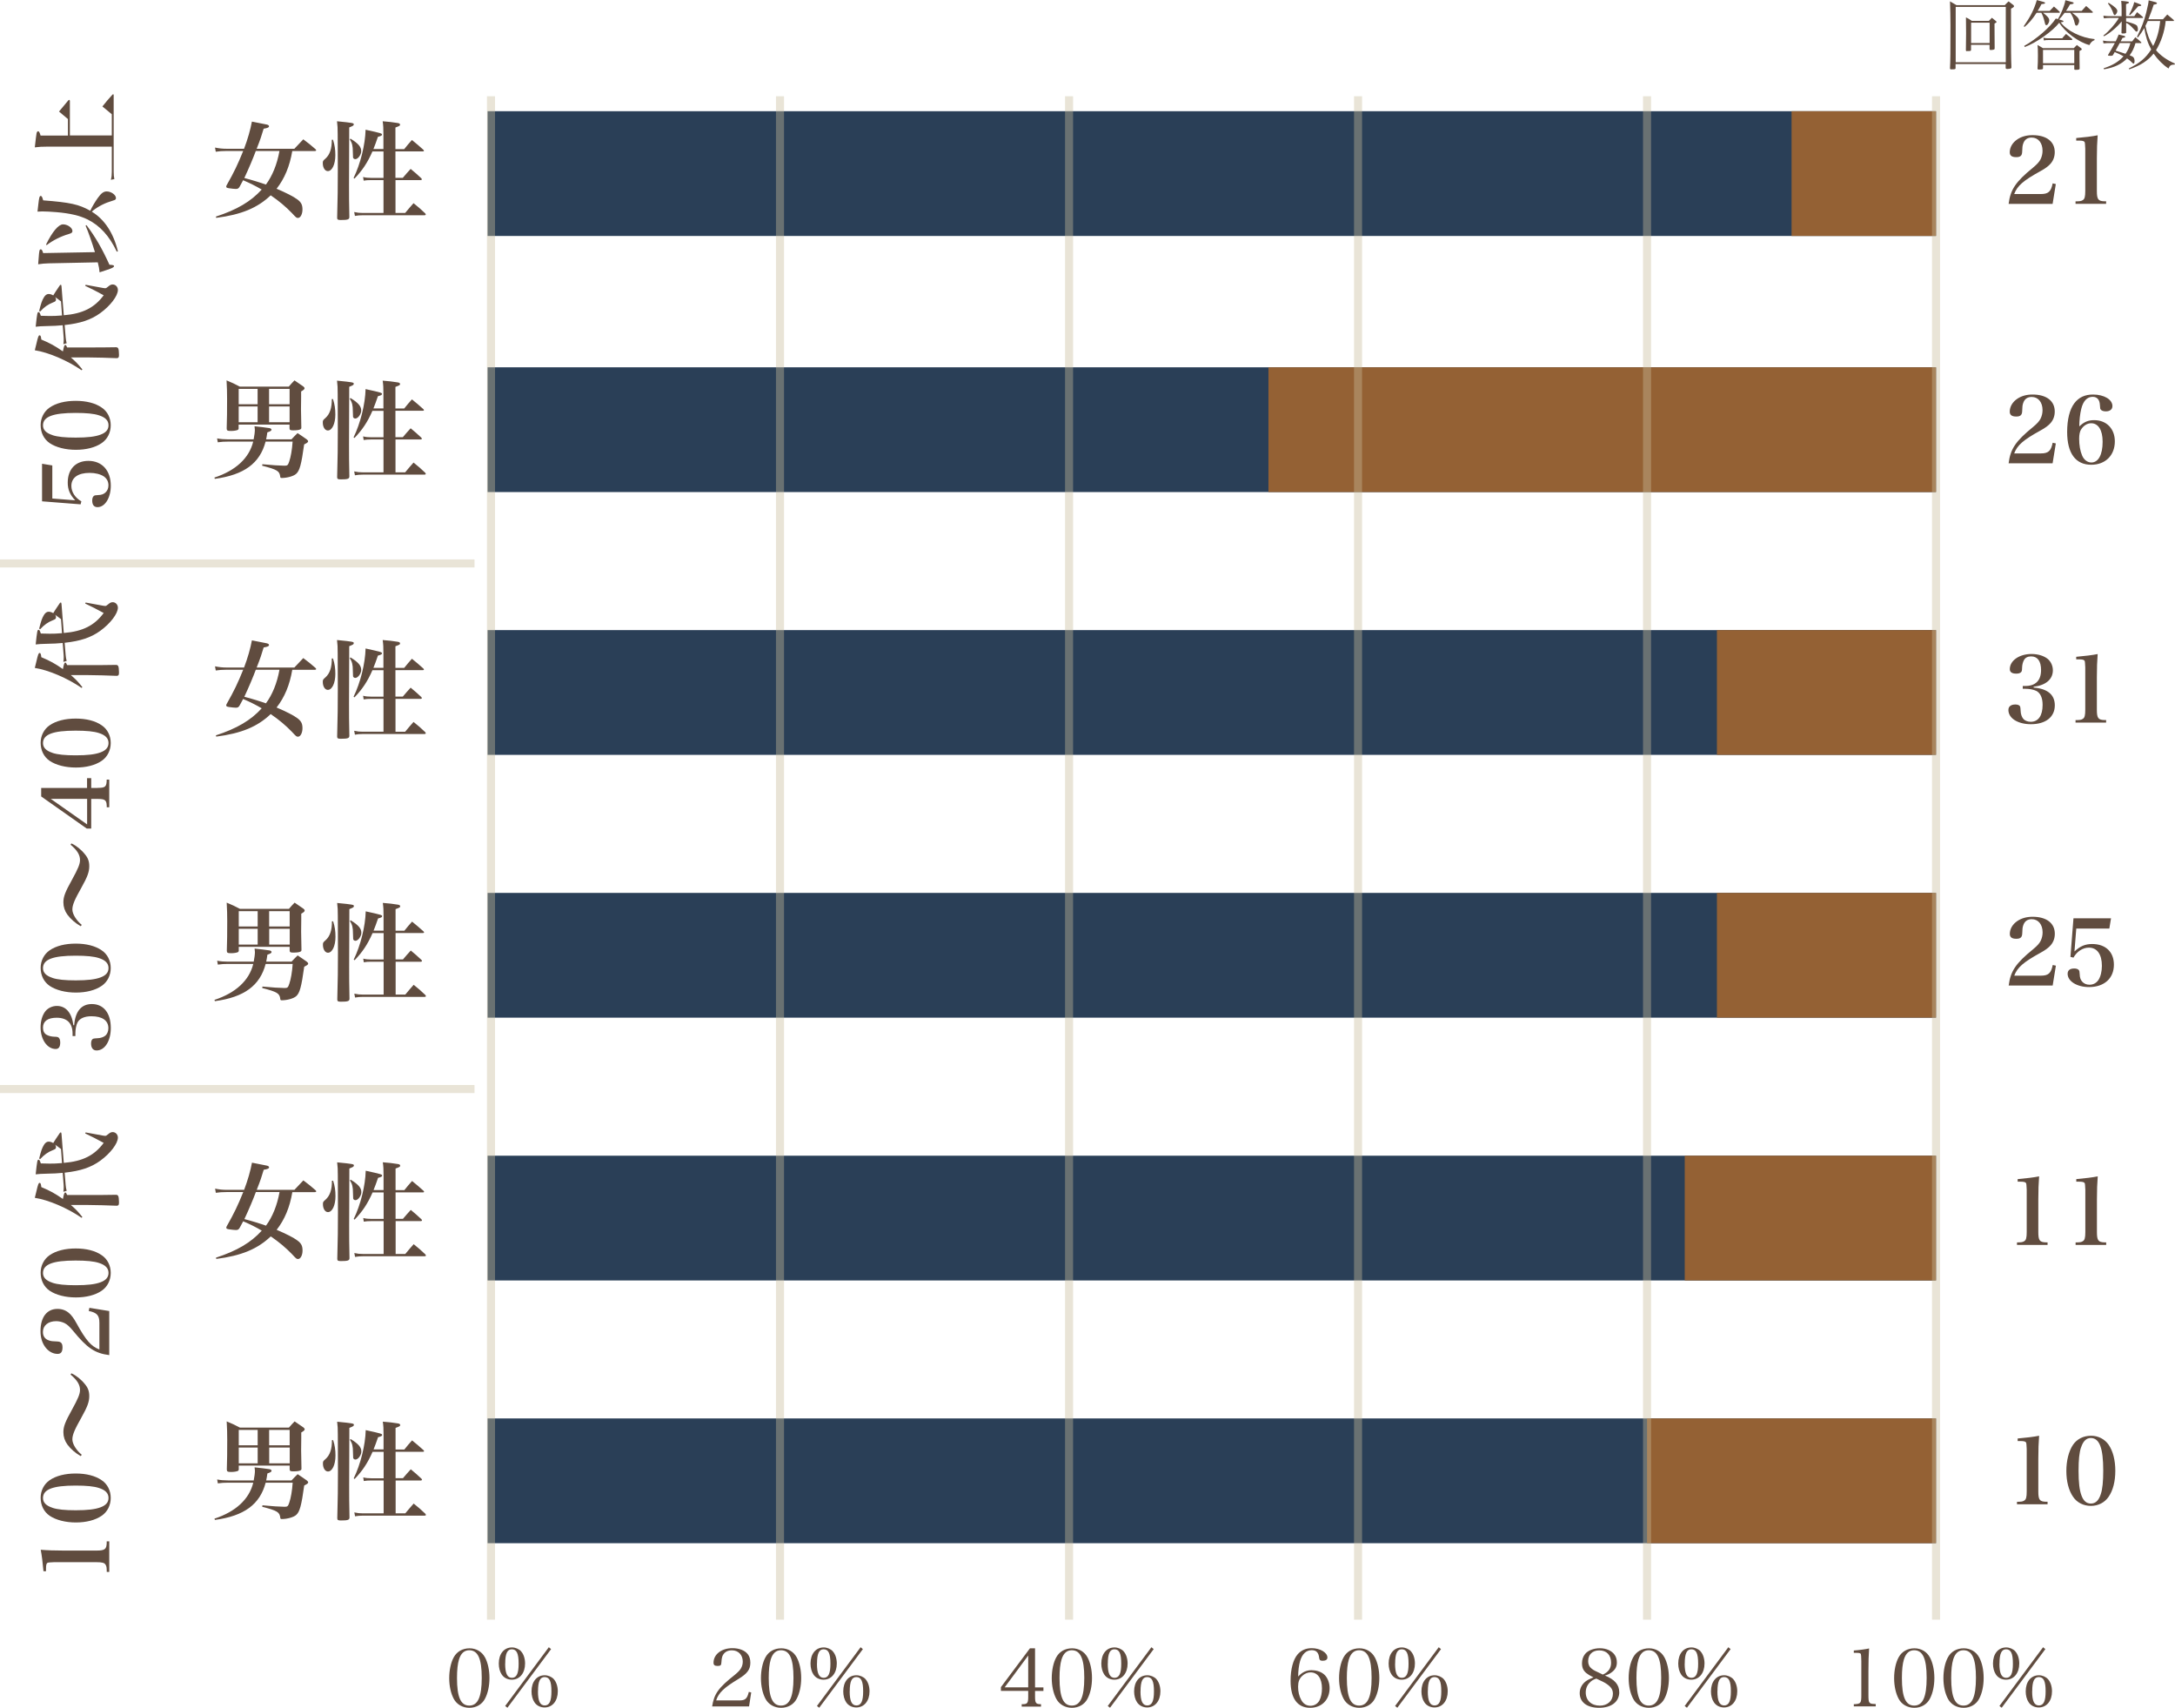 <svg id="_レイヤー_2" data-name="レイヤー 2" xmlns="http://www.w3.org/2000/svg" viewBox="0 0 324.3 254.61"><defs><style>.cls-1{fill:#946134}.cls-2{fill:none;opacity:.4;stroke:#c8bb9b;stroke-miterlimit:10;stroke-width:1.2px}.cls-3{fill:#604c3f}.cls-4{fill:#2a3f57}</style></defs><g id="_レイヤー_1-2" data-name="レイヤー 1"><path class="cls-3" d="M43.58 22.51c-.38 2.27-1.15 4.11-2.34 5.63 1.38.58 2.56 1.18 3.11 1.6.56.42.75.8.75 1.49s-.3 1.26-.66 1.26c-.24 0-.26-.02-.94-.75-.88-.91-1.9-1.78-3.14-2.62-1.98 1.89-4.39 2.88-8.12 3.36l-.05-.19c3.14-1.02 5.23-2.26 6.83-4.03-.85-.51-1.76-.96-2.77-1.39-.16.3-.22.43-.5.93-.16.29-.29.37-.59.37-.16 0-.67-.05-.98-.1-.35-.05-.45-.1-.45-.26 0-.06.03-.16.1-.26 1.06-1.87 1.62-3.03 2.43-5.04h-2.51c-.61 0-1.04.03-1.58.11l-.11-.62c.66.13 1.09.18 1.75.18h2.58c.54-1.41.96-2.9 1.17-4.05q.9.16 2.18.43c.24.05.37.14.37.26 0 .18-.18.26-.8.37-.34 1.12-.46 1.52-1.04 2.99h5.62c.62-.67.72-.78 1.33-1.41.88.66 1.01.77 1.81 1.46.08.06.11.13.11.18 0 .06-.08.11-.21.11h-3.35zm-5.44 0c-.37 1.01-1.07 2.67-1.71 4.03.9.22 2.61.75 3.22.98.96-1.3 1.66-3.01 2.02-5.01h-3.52zM49.65 20.83c.26.8.35 1.46.35 2.3 0 1.38-.48 2.38-1.12 2.38-.43 0-.75-.51-.75-1.18 0-.32.03-.37.38-.67.67-.59.98-1.52.96-2.83h.18zm3.09-2.26c0 .14-.08.19-.67.43-.03 5.06-.03 7.54-.03 8.58 0 1.78 0 2.48.05 4.77 0 .37-.24.45-1.28.45-.43 0-.54-.06-.54-.34.08-3.09.1-4.42.1-6.93 0-.24 0-2.08-.02-5.51 0-.94-.02-1.23-.1-1.94 2.43.24 2.5.26 2.5.48zm-.48 2.1c1.17.72 1.6 1.23 1.6 1.86 0 .53-.48 1.2-.88 1.2-.16 0-.3-.1-.34-.24q-.02-.1-.03-.85c0-.9-.11-1.31-.45-1.86l.1-.11zm3.28 1.89c-.75 1.71-1.52 2.86-2.69 4.07l-.13-.1c1.02-2.08 1.74-4.98 1.79-7.19 2.34.51 2.45.56 2.45.72 0 .14-.14.22-.61.34-.27.78-.43 1.23-.67 1.82h1.49v-2.11c0-.98-.02-1.39-.11-2.03.99.08 1.44.13 2.24.26.22.03.35.11.35.24 0 .16-.05.19-.69.43v3.22h1.31c.53-.66.61-.75 1.15-1.36.82.67.94.77 1.71 1.46.05.05.08.11.08.14 0 .06-.06.1-.14.1h-4.11v3.94h1.1c.53-.62.61-.72 1.17-1.33.77.64.88.74 1.57 1.38.06.06.1.13.1.18s-.08.11-.14.11h-3.79v4.9h1.44c.56-.69.66-.78 1.25-1.46.85.69.98.8 1.74 1.52.05.06.08.13.08.18s-.06.1-.16.1h-9.2c-.45 0-.8.03-1.2.1l-.11-.58c.53.11.78.14 1.28.14h3.09v-4.9h-1.84c-.48 0-.74.02-1.12.08l-.08-.54c.38.1.75.13 1.2.13h1.84v-3.94h-1.63zM37.82 65.5c.11-.56.18-1.09.18-1.44 0-.13-.02-.27-.05-.51.99.11 1.46.16 2.19.27.21.03.34.13.34.24 0 .14-.13.24-.62.4-.08.56-.1.67-.18 1.04h3.78c.42-.45.48-.51.91-.93.67.45.77.51 1.36.93.14.11.21.21.21.29 0 .11-.11.22-.35.34-.03.03-.13.08-.24.13-.42 3.03-.67 3.92-1.2 4.39-.38.34-1.34.61-2.15.61-.16 0-.21-.05-.22-.21-.1-.83-.45-1.04-2.69-1.62l.03-.22c1.26.13 2.72.22 3.31.22.43 0 .51-.08.69-.61.24-.69.43-1.78.51-2.98H39.6c-.85 3.23-3.2 4.96-7.57 5.55l-.06-.19c3.17-1.04 5.19-2.91 5.78-5.36h-3.78c-.58 0-.9.02-1.5.1l-.1-.58c.51.1 1.01.14 1.6.14h3.86zm-2.23-1.71c0 .16-.05.24-.13.3-.16.08-.58.16-.99.16-.56 0-.67-.06-.67-.38.05-1.26.06-2.74.06-4.42 0-1.04-.02-1.6-.08-2.74.94.4 1.09.46 1.98.93h7.3c.38-.45.45-.51.85-.93.62.42.72.48 1.31.9.13.11.19.19.19.27 0 .14-.13.27-.51.48v.86l-.02 1.81.05 2.71c0 .14-.03.21-.13.26-.14.1-.54.16-1.07.16-.45 0-.54-.05-.56-.3v-.56h-7.59v.5zm2.82-3.52v-2.29h-2.82v2.29h2.82zm0 .33h-2.82v2.35h2.82V60.6zm4.77-2.62h-3.06v2.29h3.06v-2.29zm-3.06 2.62v2.35h3.06V60.6h-3.06zM49.65 59.5c.26.8.35 1.46.35 2.3 0 1.38-.48 2.38-1.12 2.38-.43 0-.75-.51-.75-1.18 0-.32.03-.37.38-.67.67-.59.98-1.52.96-2.83h.18zm3.09-2.26c0 .14-.08.19-.67.43-.03 5.06-.03 7.54-.03 8.58 0 1.78 0 2.48.05 4.77 0 .37-.24.45-1.28.45-.43 0-.54-.06-.54-.34.08-3.09.1-4.42.1-6.93 0-.24 0-2.08-.02-5.51 0-.94-.02-1.23-.1-1.94 2.43.24 2.5.26 2.5.48zm-.48 2.1c1.17.72 1.6 1.23 1.6 1.86 0 .53-.48 1.2-.88 1.2-.16 0-.3-.1-.34-.24q-.02-.1-.03-.85c0-.9-.11-1.31-.45-1.86l.1-.11zm3.28 1.89c-.75 1.71-1.52 2.86-2.69 4.07l-.13-.1c1.02-2.08 1.74-4.98 1.79-7.19 2.34.51 2.45.56 2.45.72 0 .14-.14.22-.61.34-.27.78-.43 1.23-.67 1.82h1.49v-2.11c0-.98-.02-1.39-.11-2.03.99.08 1.44.13 2.24.26.22.03.35.11.35.24 0 .16-.05.19-.69.43v3.22h1.31c.53-.66.61-.75 1.15-1.36.82.67.94.77 1.71 1.46.05.05.08.11.08.14 0 .06-.06.1-.14.1h-4.11v3.94h1.1c.53-.62.61-.72 1.17-1.33.77.64.88.74 1.57 1.38.06.06.1.13.1.18s-.08.11-.14.11h-3.79v4.9h1.44c.56-.69.66-.78 1.25-1.46.85.69.98.8 1.74 1.52.05.06.08.13.08.18s-.06.1-.16.1h-9.2c-.45 0-.8.03-1.2.1l-.11-.58c.53.11.78.14 1.28.14h3.09v-4.9h-1.84c-.48 0-.74.02-1.12.08l-.08-.54c.38.1.75.13 1.2.13h1.84v-3.94h-1.63z"/><path class="cls-4" d="M72.7 133.12h215.97v18.6H72.7z"/><path class="cls-1" d="M256 133.12h32.67v18.6H256z"/><path class="cls-4" d="M72.7 172.3h215.97v18.6H72.7z"/><path class="cls-1" d="M251.2 172.3h37.47v18.6H251.2z"/><path class="cls-4" d="M72.7 211.47h215.97v18.6H72.7z"/><path class="cls-1" d="M245.58 211.47h43.09v18.6h-43.09z"/><path class="cls-3" d="M43.58 99.85c-.38 2.27-1.15 4.11-2.34 5.63 1.38.58 2.56 1.18 3.11 1.6.56.42.75.8.75 1.49s-.3 1.26-.66 1.26c-.24 0-.26-.02-.94-.75-.88-.91-1.9-1.78-3.14-2.62-1.98 1.89-4.39 2.88-8.12 3.36l-.05-.19c3.14-1.02 5.23-2.26 6.83-4.03-.85-.51-1.76-.96-2.77-1.39-.16.3-.22.43-.5.93-.16.29-.29.37-.59.37-.16 0-.67-.05-.98-.1-.35-.05-.45-.1-.45-.26 0-.06.03-.16.1-.26 1.06-1.87 1.62-3.03 2.43-5.04h-2.51c-.61 0-1.04.03-1.58.11l-.11-.62c.66.13 1.09.18 1.75.18h2.58c.54-1.41.96-2.9 1.17-4.05q.9.16 2.18.43c.24.05.37.14.37.26 0 .18-.18.26-.8.37-.34 1.12-.46 1.52-1.04 2.99h5.62c.62-.67.72-.78 1.33-1.41.88.66 1.01.77 1.81 1.46.08.06.11.13.11.18 0 .06-.08.11-.21.11h-3.35zm-5.44 0c-.37 1.01-1.07 2.67-1.71 4.03.9.22 2.61.75 3.22.98.96-1.3 1.66-3.01 2.02-5.01h-3.52zM49.65 98.17c.26.8.35 1.46.35 2.3 0 1.38-.48 2.38-1.12 2.38-.43 0-.75-.51-.75-1.18 0-.32.03-.37.38-.67.67-.59.98-1.52.96-2.83h.18zm3.09-2.26c0 .14-.08.19-.67.43-.03 5.06-.03 7.54-.03 8.58 0 1.78 0 2.48.05 4.77 0 .37-.24.45-1.28.45-.43 0-.54-.06-.54-.34.08-3.09.1-4.42.1-6.93 0-.24 0-2.08-.02-5.51 0-.94-.02-1.23-.1-1.94 2.43.24 2.5.26 2.5.48zm-.48 2.1c1.17.72 1.6 1.23 1.6 1.86 0 .53-.48 1.2-.88 1.2-.16 0-.3-.1-.34-.24q-.02-.1-.03-.85c0-.9-.11-1.31-.45-1.86l.1-.11zm3.28 1.89c-.75 1.71-1.52 2.86-2.69 4.07l-.13-.1c1.02-2.08 1.74-4.98 1.79-7.19 2.34.51 2.45.56 2.45.72 0 .14-.14.22-.61.34-.27.78-.43 1.23-.67 1.82h1.49v-2.11c0-.98-.02-1.39-.11-2.03.99.08 1.44.13 2.24.26.22.03.35.11.35.24 0 .16-.05.19-.69.43v3.22h1.31c.53-.66.61-.75 1.15-1.36.82.67.94.77 1.71 1.46.05.05.08.11.08.14 0 .06-.06.1-.14.1h-4.11v3.94h1.1c.53-.62.61-.72 1.17-1.33.77.64.88.74 1.57 1.38.06.06.1.13.1.18s-.08.11-.14.11h-3.79v4.9h1.44c.56-.69.66-.78 1.25-1.46.85.69.98.8 1.74 1.52.05.06.08.13.08.18s-.06.1-.16.1h-9.2c-.45 0-.8.03-1.2.1l-.11-.58c.53.11.78.14 1.28.14h3.09v-4.9h-1.84c-.48 0-.74.02-1.12.08l-.08-.54c.38.1.75.13 1.2.13h1.84v-3.94h-1.63z"/><path class="cls-4" d="M72.7 93.94h215.97v18.6H72.7z"/><path class="cls-1" d="M256 93.94h32.67v18.6H256z"/><path class="cls-4" d="M72.7 54.76h215.97v18.6H72.7z"/><path class="cls-1" d="M189.13 54.76h99.54v18.6h-99.54z"/><path class="cls-4" d="M72.7 16.58h215.97v18.6H72.7z"/><path class="cls-1" d="M267.13 16.58h21.54v18.6h-21.54z"/><path class="cls-2" d="M73.21 14.35v227.12M116.3 14.35v227.12M159.4 14.35v227.12M202.49 14.35v227.12M245.58 14.35v227.12M288.67 14.35v227.12"/><path class="cls-3" d="M72.3 247.06c.44.82.68 1.92.68 3.11s-.24 2.29-.68 3.11c-.44.84-1.31 1.33-2.31 1.33s-1.88-.49-2.33-1.33c-.44-.82-.68-1.92-.68-3.09s.24-2.33.68-3.12c.47-.85 1.31-1.33 2.36-1.33.97 0 1.83.5 2.28 1.33zm-3.86.34c-.2.65-.3 1.56-.3 2.77 0 2.85.56 4.11 1.83 4.11s1.86-1.26 1.86-4.14-.58-4.11-1.87-4.11c-.73 0-1.24.46-1.52 1.37zM77.69 246.19c.38.41.6 1.08.6 1.82 0 1.43-.8 2.41-1.98 2.41-.62 0-1.19-.29-1.5-.77-.29-.42-.44-1.02-.44-1.64 0-1.44.78-2.4 1.97-2.4.5 0 1.02.22 1.36.58zm4.48-.33l-6.51 8.74-.34-.26 6.51-8.76.34.28zm-6.85 2.17c0 1.44.31 2.11 1.01 2.11s1-.65 1-2.1c0-1.54-.29-2.15-1.02-2.15-.68 0-.98.65-.98 2.13zm7.25 2.31c.37.4.6 1.07.6 1.81 0 1.44-.8 2.41-1.98 2.41-.62 0-1.19-.29-1.5-.77-.29-.42-.44-1.02-.44-1.63 0-1.44.78-2.4 1.97-2.4.5 0 1.02.22 1.36.58zm-2.36 1.81c0 1.45.31 2.11 1.01 2.11s1-.65 1-2.09c0-1.52-.29-2.14-1.02-2.14-.68 0-.98.65-.98 2.11zM106.18 254.42c.29-1.88.92-2.78 3.39-4.73.49-.41.74-.67.9-.95.19-.31.28-.65.28-1.01 0-1.01-.66-1.69-1.63-1.69-.71 0-1.22.34-1.43.94-.07.24-.1.41-.13.89-.01.4-.14.5-.56.5-.44 0-.61-.13-.61-.48 0-1.25 1.2-2.17 2.81-2.17 1.01 0 1.85.32 2.3.9.26.34.38.74.38 1.27 0 1-.44 1.61-1.77 2.42-2.16 1.3-2.96 2.06-3.33 3.2h3.47c.88 0 1.16-.26 1.4-1.27l.36.08-.32 2.09h-5.49zM118.78 247.06c.44.82.68 1.92.68 3.11s-.24 2.29-.68 3.11c-.44.84-1.31 1.33-2.31 1.33s-1.88-.49-2.33-1.33c-.44-.82-.68-1.92-.68-3.09s.24-2.33.68-3.12c.47-.85 1.31-1.33 2.36-1.33.97 0 1.83.5 2.28 1.33zm-3.86.34c-.2.65-.3 1.56-.3 2.77 0 2.85.56 4.11 1.83 4.11s1.86-1.26 1.86-4.14-.58-4.11-1.87-4.11c-.73 0-1.24.46-1.52 1.37zM124.17 246.19c.38.41.6 1.08.6 1.82 0 1.43-.8 2.41-1.98 2.41-.62 0-1.19-.29-1.5-.77-.29-.42-.44-1.02-.44-1.64 0-1.44.78-2.4 1.97-2.4.5 0 1.02.22 1.36.58zm4.49-.33l-6.51 8.74-.34-.26 6.51-8.76.34.28zm-6.85 2.17c0 1.44.31 2.11 1.01 2.11s1-.65 1-2.1c0-1.54-.29-2.15-1.02-2.15-.68 0-.98.65-.98 2.13zm7.24 2.31c.37.4.6 1.07.6 1.81 0 1.44-.8 2.41-1.98 2.41-.62 0-1.19-.29-1.5-.77-.29-.42-.44-1.02-.44-1.63 0-1.44.78-2.4 1.97-2.4.5 0 1.02.22 1.36.58zm-2.36 1.81c0 1.45.31 2.11 1.01 2.11s1-.65 1-2.09c0-1.52-.29-2.14-1.02-2.14-.68 0-.98.65-.98 2.11zM154.33 252.95c0 .91.12 1.09.72 1.12h.17v.36h-2.88v-.36h.23c.62-.02.74-.2.74-1.12v-.86h-4.07v-.56l4.33-5.79h.76v5.83h1.25v.53h-1.25v.86zm-1.02-6.13l-3.51 4.74h3.51v-4.74zM162.14 247.06c.44.82.68 1.92.68 3.11s-.24 2.29-.68 3.11c-.44.84-1.31 1.33-2.31 1.33s-1.88-.49-2.33-1.33c-.44-.82-.68-1.92-.68-3.09s.24-2.33.68-3.12c.47-.85 1.31-1.33 2.36-1.33.97 0 1.83.5 2.28 1.33zm-3.86.34c-.2.65-.3 1.56-.3 2.77 0 2.85.56 4.11 1.83 4.11s1.86-1.26 1.86-4.14-.58-4.11-1.87-4.11c-.73 0-1.24.46-1.52 1.37zM167.53 246.19c.38.41.6 1.08.6 1.82 0 1.43-.8 2.41-1.98 2.41-.62 0-1.19-.29-1.5-.77-.29-.42-.44-1.02-.44-1.64 0-1.44.78-2.4 1.97-2.4.5 0 1.02.22 1.36.58zm4.49-.33l-6.51 8.74-.34-.26 6.51-8.76.34.28zm-6.85 2.17c0 1.44.31 2.11 1.01 2.11s1-.65 1-2.1c0-1.54-.29-2.15-1.02-2.15-.68 0-.98.65-.98 2.13zm7.25 2.31c.37.4.6 1.07.6 1.81 0 1.44-.8 2.41-1.98 2.41-.62 0-1.19-.29-1.5-.77-.29-.42-.44-1.02-.44-1.63 0-1.44.78-2.4 1.97-2.4.5 0 1.02.22 1.36.58zm-2.37 1.81c0 1.45.31 2.11 1.01 2.11s1-.65 1-2.09c0-1.52-.29-2.14-1.02-2.14-.68 0-.98.65-.98 2.11zM195.61 249.01c.77 0 1.5.28 1.94.74.43.46.7 1.18.7 1.93 0 1.73-1.18 2.93-2.89 2.93-1.91 0-2.93-1.39-2.93-4.02 0-1.74.38-3.18 1.06-3.96.53-.6 1.22-.91 2.09-.91 1.24 0 2.34.65 2.34 1.39 0 .31-.25.49-.7.49-.37 0-.49-.11-.53-.44-.08-.78-.43-1.14-1.1-1.14-.84 0-1.43.56-1.75 1.64-.17.61-.28 1.46-.28 2.29.62-.67 1.24-.95 2.05-.95zm-1.45.85c-.43.41-.61.88-.61 1.61s.16 1.42.46 1.95c.3.58.79.89 1.38.89s1.08-.31 1.34-.79c.25-.48.38-1.1.38-1.8 0-1.49-.64-2.39-1.7-2.39-.43 0-.9.19-1.25.53zM204.98 247.06c.44.82.68 1.92.68 3.11s-.24 2.29-.68 3.11c-.44.84-1.31 1.33-2.31 1.33s-1.88-.49-2.33-1.33c-.44-.82-.68-1.92-.68-3.09s.24-2.33.68-3.12c.47-.85 1.31-1.33 2.36-1.33.97 0 1.83.5 2.28 1.33zm-3.86.34c-.2.65-.3 1.56-.3 2.77 0 2.85.56 4.11 1.83 4.11s1.86-1.26 1.86-4.14-.58-4.11-1.87-4.11c-.73 0-1.24.46-1.52 1.37zM210.37 246.19c.38.41.6 1.08.6 1.82 0 1.43-.8 2.41-1.98 2.41-.62 0-1.19-.29-1.5-.77-.29-.42-.44-1.02-.44-1.64 0-1.44.78-2.4 1.97-2.4.5 0 1.02.22 1.36.58zm4.49-.33l-6.51 8.74-.34-.26 6.51-8.76.34.28zm-6.85 2.17c0 1.44.31 2.11 1.01 2.11s1-.65 1-2.1c0-1.54-.29-2.15-1.02-2.15-.68 0-.98.65-.98 2.13zm7.25 2.31c.37.4.6 1.07.6 1.81 0 1.44-.8 2.41-1.98 2.41-.62 0-1.19-.29-1.5-.77-.29-.42-.44-1.02-.44-1.63 0-1.44.78-2.4 1.97-2.4.5 0 1.02.22 1.36.58zm-2.37 1.81c0 1.45.31 2.11 1.01 2.11s1-.65 1-2.09c0-1.52-.29-2.14-1.02-2.14-.68 0-.98.65-.98 2.11zM241.44 252.26c0 1.44-1.16 2.35-3 2.35s-2.9-.85-2.9-2.19c0-.68.32-1.32.9-1.76.28-.2.61-.37 1.15-.59-.54-.26-.82-.44-1.07-.64-.44-.37-.64-.8-.64-1.45 0-.54.16-1.02.46-1.39.43-.53 1.28-.86 2.21-.86s1.76.36 2.19.97c.23.32.34.71.34 1.16 0 .59-.22 1.02-.7 1.4-.32.26-.64.42-1.08.54 1.45.58 2.13 1.37 2.13 2.46zm-4.3-1.51c-.46.4-.7.94-.7 1.57 0 1.18.83 1.97 2.09 1.97 1.16 0 1.96-.72 1.96-1.78 0-.58-.25-.98-.89-1.43-.31-.22-.68-.41-1.58-.82-.42.14-.62.25-.88.48zm1.84-1.09c.84-.37 1.24-.94 1.24-1.77 0-1.15-.67-1.84-1.77-1.84-1.01 0-1.65.62-1.65 1.61 0 .48.17.84.54 1.13.35.26.36.26 1.43.76l.23.12zM248.16 247.06c.44.82.68 1.92.68 3.11s-.24 2.29-.68 3.11c-.44.84-1.31 1.33-2.31 1.33s-1.88-.49-2.33-1.33c-.44-.82-.68-1.92-.68-3.09s.24-2.33.68-3.12c.47-.85 1.31-1.33 2.36-1.33.97 0 1.83.5 2.28 1.33zm-3.86.34c-.2.65-.3 1.56-.3 2.77 0 2.85.56 4.11 1.83 4.11s1.86-1.26 1.86-4.14-.58-4.11-1.87-4.11c-.73 0-1.24.46-1.52 1.37zM253.55 246.19c.38.41.6 1.08.6 1.82 0 1.43-.8 2.41-1.98 2.41-.62 0-1.19-.29-1.5-.77-.29-.42-.44-1.02-.44-1.64 0-1.44.78-2.4 1.97-2.4.5 0 1.02.22 1.36.58zm4.49-.33l-6.51 8.74-.34-.26 6.51-8.76.34.28zm-6.85 2.17c0 1.44.31 2.11 1.01 2.11s1-.65 1-2.1c0-1.54-.29-2.15-1.02-2.15-.68 0-.98.65-.98 2.13zm7.24 2.31c.37.4.6 1.07.6 1.81 0 1.44-.8 2.41-1.98 2.41-.62 0-1.19-.29-1.5-.77-.29-.42-.44-1.02-.44-1.63 0-1.44.78-2.4 1.97-2.4.5 0 1.02.22 1.36.58zm-2.36 1.81c0 1.45.31 2.11 1.01 2.11s1-.65 1-2.09c0-1.52-.29-2.14-1.02-2.14-.68 0-.98.65-.98 2.11zM276.42 254.07h.14c.89-.06.97-.17.97-1.36v-5.05q-.02-.98-.07-1.07c-.07-.12-.23-.17-.59-.17h-.46v-.35c.74-.05 1.85-.2 2.28-.31-.07.97-.1 1.95-.1 3.38v3.56c0 1.2.08 1.32.9 1.34.04 0 .11 0 .19.01v.35h-3.27v-.35zM287.74 247.06c.44.82.68 1.92.68 3.11s-.24 2.29-.68 3.11c-.44.84-1.31 1.33-2.31 1.33s-1.88-.49-2.33-1.33c-.44-.82-.68-1.92-.68-3.09s.24-2.33.68-3.12c.47-.85 1.31-1.33 2.36-1.33.97 0 1.83.5 2.28 1.33zm-3.86.34c-.2.65-.3 1.56-.3 2.77 0 2.85.56 4.11 1.83 4.11s1.86-1.26 1.86-4.14-.58-4.11-1.87-4.11c-.73 0-1.24.46-1.52 1.37zM295.09 247.06c.44.82.68 1.92.68 3.11s-.24 2.29-.68 3.11c-.44.84-1.31 1.33-2.31 1.33s-1.88-.49-2.33-1.33c-.44-.82-.68-1.92-.68-3.09s.24-2.33.68-3.12c.47-.85 1.31-1.33 2.36-1.33.97 0 1.83.5 2.28 1.33zm-3.86.34c-.2.65-.3 1.56-.3 2.77 0 2.85.56 4.11 1.83 4.11s1.86-1.26 1.86-4.14-.58-4.11-1.87-4.11c-.73 0-1.24.46-1.52 1.37zM300.48 246.19c.38.41.6 1.08.6 1.82 0 1.43-.8 2.41-1.98 2.41-.62 0-1.19-.29-1.5-.77-.29-.42-.44-1.02-.44-1.64 0-1.44.78-2.4 1.97-2.4.5 0 1.02.22 1.36.58zm4.49-.33l-6.51 8.74-.34-.26 6.51-8.76.34.28zm-6.85 2.17c0 1.44.31 2.11 1.01 2.11s1-.65 1-2.1c0-1.54-.29-2.15-1.02-2.15-.68 0-.98.65-.98 2.13zm7.24 2.31c.37.4.6 1.07.6 1.81 0 1.44-.8 2.41-1.98 2.41-.62 0-1.19-.29-1.5-.77-.29-.42-.44-1.02-.44-1.63 0-1.44.78-2.4 1.97-2.4.5 0 1.02.22 1.35.58zm-2.36 1.81c0 1.45.31 2.11 1.01 2.11s1-.65 1-2.09c0-1.52-.29-2.14-1.02-2.14-.68 0-.98.65-.98 2.11z"/><g><path class="cls-3" d="M11.21 74.59c-.79-.85-1.11-1.6-1.11-2.64 0-2 1.18-3.24 3.08-3.24 2.04 0 3.34 1.44 3.34 3.71 0 1.79-.86 3.19-1.98 3.19-.52 0-.79-.34-.79-.99 0-.3.08-.55.23-.67.11-.1.22-.12.62-.14.51-.01.86-.14 1.12-.38.29-.26.45-.64.45-1.07 0-.56-.23-1.01-.7-1.34-.51-.33-1.27-.52-2.11-.52-1.72 0-2.72.71-2.72 1.94 0 .9.55 1.77 1.49 2.3l-.11.45-5.75-.45v-5.6l1.53.25v4.93l3.41.27zM7.4 60.76c.96-.66 2.31-1 3.89-1s2.92.34 3.87 1c.86.57 1.35 1.55 1.35 2.64s-.49 2.08-1.35 2.66c-.96.66-2.31 1-3.85 1s-2.96-.36-3.91-1c-.86-.6-1.34-1.55-1.34-2.7 0-1.05.51-2.03 1.34-2.6zm.43 4.12c.77.25 1.85.36 3.46.36 1.77 0 2.9-.14 3.7-.44.81-.3 1.19-.75 1.19-1.4 0-.7-.47-1.18-1.42-1.48-.75-.25-1.88-.36-3.49-.36-3.38 0-4.86.56-4.86 1.86 0 .67.48 1.15 1.42 1.45zM12.17 55.2c-2.12-1.46-4.95-2.67-6.98-2.98.11-.42.21-.82.23-.94.25-1.08.33-1.29.48-1.29s.21.14.26.63c1.26.52 2.07.97 3.22 1.77.15-.78.22-.96.37-.96.08 0 .14.07.26.37h3.12c1.59 0 2.61 0 4.12-.03.38-.01.47.16.49 1.04v.18c0 .3-.1.41-.34.41-1.05-.05-3.31-.11-4.23-.11h-2.6c.71.62 1.05.96 1.71 1.79l-.11.12zM9.09 44.93c-.47-.34-.62-.45-.86-.64.1.15.12.23.12.36 0 .22-.08.3-.45.44-.75.3-1.3.68-1.92 1.36l-.14-.1c.27-1.11.42-1.55.7-2.01.19-.33.44-.51.7-.51.22 0 .41.05.7.21l.37-.59c.15-.22.27-.4.6-.89.06-.07.11-.11.15-.11.05 0 .1.07.11.21L9.51 47c2.81-.23 4.57-1.11 5.95-2.98-1.16-.63-1.72-.92-2.76-1.41l.07-.15 2.63.48c.07.01.21.03.26.03.16 0 .18 0 .59-.34.16-.14.36-.22.55-.22.44 0 .78.37.78.82 0 .89-1.14 2.37-2.63 3.45-1.4 1.01-2.94 1.52-5.31 1.78l.15 1.81c.03.38.07.57.15.9l-.49.14c.04-.3.05-.42.05-.73 0-.12 0-.21-.01-.27l-.14-1.82c-.96.08-1.23.1-2.31.12-.93.03-1.15.03-1.72.1.22-2.05.25-2.18.44-2.18.12 0 .16.07.33.55.59.01 1.04.03 1.33.03.6 0 1.01-.01 1.83-.08l-.15-2.07zM17.41 37.51c-1.11-2.34-2.5-3.87-4.35-4.79-1.15-.57-2.63-.92-4.64-1.09-.74-.07-1.66-.11-2.12-.11-.22 0-.37.01-.71.03.05-.47.11-.9.12-1.05.11-1.01.18-1.29.36-1.29.15 0 .23.16.37.66 4.02.31 5.31.59 7.02 1.55.27-.59.7-1.31 1.11-1.89.52-.73.88-.99 1.34-.99.66 0 1.38.51 1.38.99 0 .12-.05.22-.19.29q-.11.05-.77.26c-.9.27-2.09.94-2.64 1.48 1.9 1.15 3.24 3.19 3.89 5.91l-.16.05zm-3.25.09c-.44-1.44-1.01-3.08-1.4-3.96l.14-.07c1.33 1.77 2.3 3.44 3.42 5.9.59.04.68.08.68.22 0 .15-.31.31-1.12.57-.26.08-.64.21-1.03.34-.05-.56-.1-.77-.27-1.49l-7.32.15c-.66.03-.94.04-1.57.14.04-.44.07-.89.08-1 .07-1.01.12-1.23.3-1.23.15 0 .22.11.37.56l7.72-.14zm-7.29-1.15c.93-1.9 1.85-3 2.53-3s1.4.51 1.4.99c0 .22-.12.33-.52.44-1.22.36-2.38.94-3.33 1.67l-.08-.1zM10.13 17.75c-.44-.37-.89-.74-1.33-1.12.66-.79.75-.92 1.38-1.66.06-.05.1-.08.14-.08.05 0 .1.07.1.15v5.15h6.25v-3.16c-.68-.55-.78-.63-1.4-1.16.67-.83.77-.96 1.48-1.74.04-.05.1-.08.12-.08.05 0 .08.05.08.14v11.43c0 .47.03.75.1 1.08l-.52.11c.11-.42.14-.71.14-1.19v-3.76H7.16c-.9 0-1.35.03-1.97.11q.18-1.64.26-2.09c.04-.19.12-.31.23-.31.14 0 .23.16.37.64h4.08v-2.44z"/></g><g><path class="cls-3" d="M15.92 234.33c-.01-.67-.04-.82-.18-1.05-.16-.29-.52-.38-1.38-.38h-6.3q-.88.03-.99.1c-.15.11-.21.31-.21.88v.37h-.38c-.1-1.18-.26-2.48-.41-3.2.96.08 2.14.12 3.45.12h4.83c1.27 0 1.53-.19 1.56-1.12v-.26h.38v4.56h-.38zM7.4 220.68c.96-.66 2.31-1 3.89-1s2.92.34 3.87 1c.86.57 1.35 1.55 1.35 2.64s-.49 2.08-1.35 2.66c-.96.66-2.31 1-3.85 1s-2.96-.36-3.91-1c-.86-.6-1.34-1.55-1.34-2.7 0-1.05.51-2.03 1.34-2.6zm.43 4.12c.77.25 1.85.36 3.46.36 1.77 0 2.9-.14 3.7-.44.81-.3 1.19-.75 1.19-1.4 0-.7-.47-1.18-1.42-1.48-.75-.25-1.88-.36-3.49-.36-3.38 0-4.86.56-4.86 1.86 0 .67.48 1.15 1.42 1.45zM12.04 217.09c-.79-.45-1.49-1.05-2-1.74-.38-.53-.59-1.15-.59-1.82 0-.85.27-1.55 1.29-3.38.9-1.64 1.19-2.33 1.19-2.93 0-.77-.42-1.46-1.41-2.29l.12-.19c.74.34 1.45.9 2.04 1.64.44.53.63 1.05.63 1.75 0 .86-.27 1.6-1.18 3.22-1.01 1.79-1.34 2.57-1.34 3.24s.57 1.61 1.4 2.3l-.15.19zM16.3 202.03c-2.15-.27-3.31-1.05-5.41-3.63-.52-.63-.86-.93-1.26-1.14-.4-.19-.82-.29-1.26-.29-1.18 0-1.97.64-1.97 1.61 0 .64.31 1.07.92 1.27.34.11.49.12 1.25.15.53.03.75.27.75.88 0 .66-.23.97-.73.97-.74 0-1.44-.41-1.93-1.14-.41-.62-.62-1.35-.62-2.27 0-2.07.96-3.3 2.53-3.3.67 0 1.25.21 1.72.62.34.29.73.79 1.12 1.52 1.41 2.56 2.18 3.44 3.41 3.91v-3.97c0-1.12-.36-1.52-1.59-1.77l.1-.47 2.96.48V202zM7.4 187.13c.96-.66 2.31-1 3.89-1s2.92.34 3.87 1c.86.57 1.35 1.55 1.35 2.64s-.49 2.08-1.35 2.66c-.96.66-2.31 1-3.85 1s-2.96-.36-3.91-1c-.86-.6-1.34-1.55-1.34-2.7 0-1.05.51-2.03 1.34-2.6zm.43 4.12c.77.25 1.85.36 3.46.36 1.77 0 2.9-.14 3.7-.44.81-.3 1.19-.75 1.19-1.4 0-.7-.47-1.18-1.42-1.48-.75-.25-1.88-.36-3.49-.36-3.38 0-4.86.56-4.86 1.86 0 .67.48 1.15 1.42 1.45zM12.17 181.56c-2.12-1.46-4.95-2.67-6.98-2.98.11-.42.21-.82.23-.94.25-1.08.33-1.29.48-1.29s.21.14.26.63c1.26.52 2.07.97 3.22 1.77.15-.78.22-.96.37-.96.08 0 .14.07.26.37h3.12c1.59 0 2.61 0 4.12-.03.38-.01.47.16.49 1.04v.18c0 .3-.1.41-.34.41-1.05-.05-3.31-.11-4.23-.11h-2.6c.71.62 1.05.96 1.71 1.79l-.11.12zM9.09 171.3c-.47-.34-.62-.45-.86-.64.1.15.12.23.12.36 0 .22-.08.3-.45.44-.75.3-1.3.68-1.92 1.36l-.14-.1c.27-1.11.42-1.55.7-2.01.19-.33.44-.51.7-.51.22 0 .41.05.7.21l.37-.59c.15-.22.27-.4.6-.89.06-.07.11-.11.15-.11.05 0 .1.07.11.21l.34 4.34c2.81-.23 4.57-1.11 5.95-2.98-1.16-.63-1.72-.92-2.76-1.41l.07-.15 2.63.48c.07.01.21.03.26.03.16 0 .18 0 .59-.34.16-.14.36-.22.55-.22.44 0 .78.37.78.82 0 .89-1.14 2.37-2.63 3.45-1.4 1.01-2.94 1.52-5.31 1.78l.15 1.81c.03.38.07.57.15.9l-.49.14c.04-.3.05-.42.05-.73 0-.12 0-.21-.01-.27l-.14-1.82c-.96.08-1.23.1-2.31.12-.93.03-1.15.03-1.72.1.22-2.05.25-2.18.44-2.18.12 0 .16.07.33.55.59.01 1.04.03 1.33.03.6 0 1.01-.01 1.83-.08l-.15-2.07z"/></g><g><path class="cls-3" d="M11.06 152.85c.16-2.08 1.07-3.16 2.64-3.16 1.75 0 2.82 1.35 2.82 3.57 0 1.94-.89 3.35-2.12 3.35-.52 0-.82-.37-.82-1.04 0-.36.11-.63.31-.71q.11-.05.71-.08c.38-.01.85-.16 1.09-.37.29-.22.47-.66.47-1.12 0-1.14-.9-1.78-2.53-1.78-1.04 0-1.77.33-2.08.94-.19.38-.31 1.01-.31 1.6v.41h-.42v-.38c0-1.53-.82-2.35-2.37-2.35-1.33 0-2.04.52-2.04 1.48 0 .51.19.88.57 1.08.3.16.7.26 1.11.27.45.01.55.04.68.16.14.14.21.38.21.71 0 .63-.22.96-.67.96-1.27 0-2.26-1.41-2.26-3.23 0-.97.27-1.86.75-2.44.4-.47 1.04-.75 1.68-.75 1.34 0 2.23 1.03 2.46 2.87h.11zM7.4 141.68c.96-.66 2.31-1 3.89-1s2.92.34 3.87 1c.86.57 1.35 1.55 1.35 2.64s-.49 2.08-1.35 2.66c-.96.66-2.31 1-3.85 1s-2.96-.36-3.91-1c-.86-.6-1.34-1.55-1.34-2.7 0-1.05.51-2.03 1.34-2.6zm.43 4.12c.77.25 1.85.36 3.46.36 1.77 0 2.9-.14 3.7-.44.81-.3 1.19-.75 1.19-1.4 0-.7-.47-1.18-1.42-1.48-.75-.25-1.88-.36-3.49-.36-3.38 0-4.86.56-4.86 1.86 0 .67.48 1.15 1.42 1.45zM12.04 138.09c-.79-.45-1.49-1.05-2-1.74-.38-.53-.59-1.15-.59-1.82 0-.85.27-1.55 1.29-3.38.9-1.64 1.19-2.33 1.19-2.93 0-.77-.42-1.46-1.41-2.29l.12-.19c.74.34 1.45.9 2.04 1.64.44.53.63 1.05.63 1.75 0 .86-.27 1.6-1.18 3.22-1.01 1.79-1.34 2.57-1.34 3.24s.57 1.61 1.4 2.3l-.15.19zM14.57 117.46c1.14 0 1.33-.16 1.34-1.23h.38v4.12h-.37c-.01-.14-.01-.23-.01-.27-.03-.79-.27-.97-1.34-.97h-.97v4.42h-.66l-6.8-4.79v-1.27h6.84v-1.46h.62v1.46h.97zm-7 1.64l5.42 3.81v-3.81H7.57zM7.4 108.13c.96-.66 2.31-1 3.89-1s2.92.34 3.87 1c.86.57 1.35 1.55 1.35 2.64s-.49 2.08-1.35 2.66c-.96.66-2.31 1-3.85 1s-2.96-.36-3.91-1c-.86-.6-1.34-1.55-1.34-2.7 0-1.05.51-2.03 1.34-2.6zm.43 4.12c.77.25 1.85.36 3.46.36 1.77 0 2.9-.14 3.7-.44.81-.3 1.19-.75 1.19-1.4 0-.7-.47-1.18-1.42-1.48-.75-.25-1.88-.36-3.49-.36-3.38 0-4.86.56-4.86 1.86 0 .67.48 1.15 1.42 1.45zM12.17 102.56c-2.12-1.46-4.95-2.67-6.98-2.98.11-.42.21-.82.23-.94.25-1.08.33-1.29.48-1.29s.21.14.26.63c1.26.52 2.07.97 3.22 1.77.15-.78.22-.96.37-.96.08 0 .14.07.26.37h3.12c1.59 0 2.61 0 4.12-.03.38-.01.47.16.49 1.04v.18c0 .3-.1.41-.34.41-1.05-.05-3.31-.11-4.23-.11h-2.6c.71.62 1.05.96 1.71 1.79l-.11.12zM9.09 92.3c-.47-.34-.62-.45-.86-.64.1.15.12.23.12.36 0 .22-.08.3-.45.44-.75.3-1.3.68-1.92 1.36l-.14-.1c.27-1.11.42-1.55.7-2.01.19-.33.44-.51.7-.51.22 0 .41.05.7.21l.37-.59c.15-.22.27-.4.6-.89.06-.07.11-.11.15-.11.05 0 .1.07.11.21l.34 4.34c2.81-.23 4.57-1.11 5.95-2.98-1.16-.63-1.72-.92-2.76-1.41l.07-.15 2.63.48c.07.01.21.03.26.03.16 0 .18 0 .59-.34.16-.14.36-.22.55-.22.44 0 .78.37.78.82 0 .89-1.14 2.37-2.63 3.45-1.4 1.01-2.94 1.52-5.31 1.78l.15 1.81c.03.38.07.57.15.9l-.49.14c.04-.3.05-.42.05-.73 0-.12 0-.21-.01-.27l-.14-1.82c-.96.08-1.23.1-2.31.12-.93.03-1.15.03-1.72.1.22-2.05.25-2.18.44-2.18.12 0 .16.07.33.55.59.01 1.04.03 1.33.03.6 0 1.01-.01 1.83-.08l-.15-2.07z"/></g><g><path class="cls-3" d="M37.83 143.37c.11-.56.18-1.09.18-1.44 0-.13-.02-.27-.05-.51.99.11 1.46.16 2.19.27.21.03.34.13.34.24 0 .14-.13.24-.62.4-.08.56-.1.67-.18 1.04h3.78c.42-.45.48-.51.91-.93.67.45.77.51 1.36.93.14.11.21.21.21.29 0 .11-.11.22-.35.34-.03.03-.13.08-.24.13-.42 3.03-.67 3.92-1.2 4.39-.38.34-1.34.61-2.15.61-.16 0-.21-.05-.22-.21-.1-.83-.45-1.04-2.69-1.62l.03-.22c1.26.13 2.72.22 3.31.22.43 0 .51-.08.69-.61.24-.69.43-1.78.51-2.98h-4.03c-.85 3.23-3.2 4.96-7.57 5.55l-.06-.19c3.17-1.04 5.19-2.91 5.78-5.36h-3.78c-.58 0-.9.02-1.5.1l-.1-.58c.51.1 1.01.14 1.6.14h3.86zm-2.22-1.72c0 .16-.05.24-.13.3-.16.08-.58.16-.99.16-.56 0-.67-.06-.67-.38.05-1.26.06-2.74.06-4.42 0-1.04-.02-1.6-.08-2.74.94.4 1.09.46 1.98.93h7.3c.38-.45.45-.51.85-.93.62.42.72.48 1.31.9.13.11.19.19.19.27 0 .14-.13.27-.51.48v.86l-.02 1.81.05 2.71c0 .14-.03.21-.13.26-.14.1-.54.16-1.07.16-.45 0-.54-.05-.56-.3v-.56H35.6v.5zm2.81-3.52v-2.29H35.6v2.29h2.82zm0 .34H35.6v2.35h2.82v-2.35zm4.77-2.63h-3.06v2.29h3.06v-2.29zm-3.05 2.63v2.35h3.06v-2.35h-3.06zM49.67 137.36c.26.8.35 1.46.35 2.3 0 1.38-.48 2.38-1.12 2.38-.43 0-.75-.51-.75-1.18 0-.32.03-.37.38-.67.67-.59.98-1.52.96-2.83h.18zm3.09-2.25c0 .14-.08.19-.67.43-.03 5.06-.03 7.54-.03 8.58 0 1.78 0 2.48.05 4.77 0 .37-.24.45-1.28.45-.43 0-.54-.06-.54-.34.08-3.09.1-4.42.1-6.93 0-.24 0-2.08-.02-5.51 0-.94-.02-1.23-.1-1.94 2.43.24 2.5.26 2.5.48zm-.48 2.09c1.17.72 1.6 1.23 1.6 1.86 0 .53-.48 1.2-.88 1.2-.16 0-.3-.1-.34-.24q-.02-.1-.03-.85c0-.9-.11-1.31-.45-1.86l.1-.11zm3.28 1.89c-.75 1.71-1.52 2.86-2.69 4.07l-.13-.1c1.02-2.08 1.74-4.98 1.79-7.19 2.34.51 2.45.56 2.45.72 0 .14-.14.22-.61.34-.27.78-.43 1.23-.67 1.82h1.49v-2.11c0-.98-.02-1.39-.11-2.03.99.08 1.44.13 2.24.26.22.03.35.11.35.24 0 .16-.05.19-.69.43v3.22h1.31c.53-.66.61-.75 1.15-1.36.82.67.94.77 1.71 1.46.05.05.08.11.08.14 0 .06-.06.1-.14.1h-4.11v3.94h1.1c.53-.62.61-.72 1.17-1.33.77.64.88.74 1.57 1.38.06.06.1.13.1.18s-.08.11-.14.11h-3.79v4.9h1.44c.56-.69.66-.78 1.25-1.46.85.69.98.8 1.74 1.52.05.06.08.13.08.18s-.06.1-.16.1h-9.2c-.45 0-.8.03-1.2.1l-.11-.58c.53.11.78.14 1.28.14h3.09v-4.9h-1.84c-.48 0-.74.02-1.12.08l-.08-.54c.38.1.75.13 1.2.13h1.84v-3.94h-1.63z"/></g><g><path class="cls-3" d="M43.59 177.72c-.38 2.27-1.15 4.11-2.34 5.63 1.38.58 2.56 1.18 3.11 1.6.56.42.75.8.75 1.49s-.3 1.26-.66 1.26c-.24 0-.26-.02-.94-.75-.88-.91-1.9-1.78-3.14-2.62-1.98 1.89-4.39 2.88-8.12 3.36l-.05-.19c3.14-1.02 5.23-2.26 6.83-4.03-.85-.51-1.76-.96-2.77-1.39-.16.3-.22.43-.5.93-.16.29-.29.37-.59.37-.16 0-.67-.05-.98-.1-.35-.05-.45-.1-.45-.26 0-.06.03-.16.1-.26 1.06-1.87 1.62-3.03 2.43-5.04h-2.51c-.61 0-1.04.03-1.58.11l-.11-.62c.66.13 1.09.18 1.75.18h2.58c.54-1.41.96-2.9 1.17-4.05q.9.16 2.18.43c.24.05.37.14.37.26 0 .18-.18.26-.8.37-.34 1.12-.46 1.52-1.04 2.99h5.62c.62-.67.72-.78 1.33-1.41.88.66 1.01.77 1.81 1.46.08.06.11.13.11.18 0 .06-.08.11-.21.11h-3.35zm-5.44 0c-.37 1.01-1.07 2.67-1.71 4.03.9.22 2.61.75 3.22.98.96-1.3 1.66-3.01 2.02-5.01h-3.52zM49.67 176.03c.26.8.35 1.46.35 2.3 0 1.38-.48 2.38-1.12 2.38-.43 0-.75-.51-.75-1.18 0-.32.03-.37.38-.67.67-.59.98-1.52.96-2.83h.18zm3.09-2.25c0 .14-.08.19-.67.43-.03 5.06-.03 7.54-.03 8.58 0 1.78 0 2.48.05 4.77 0 .37-.24.45-1.28.45-.43 0-.54-.06-.54-.34.08-3.09.1-4.42.1-6.93 0-.24 0-2.08-.02-5.51 0-.94-.02-1.23-.1-1.94 2.43.24 2.5.26 2.5.48zm-.48 2.09c1.17.72 1.6 1.23 1.6 1.86 0 .53-.48 1.2-.88 1.2-.16 0-.3-.1-.34-.24q-.02-.1-.03-.85c0-.9-.11-1.31-.45-1.86l.1-.11zm3.28 1.89c-.75 1.71-1.52 2.86-2.69 4.07l-.13-.1c1.02-2.08 1.74-4.98 1.79-7.19 2.34.51 2.45.56 2.45.72 0 .14-.14.22-.61.34-.27.78-.43 1.23-.67 1.82h1.49v-2.11c0-.98-.02-1.39-.11-2.03.99.08 1.44.13 2.24.26.22.03.35.11.35.24 0 .16-.05.19-.69.43v3.22h1.31c.53-.66.61-.75 1.15-1.36.82.67.94.77 1.71 1.46.05.05.08.11.08.14 0 .06-.06.1-.14.1h-4.11v3.94h1.1c.53-.62.61-.72 1.17-1.33.77.64.88.74 1.57 1.38.06.06.1.13.1.18s-.08.11-.14.11h-3.79v4.9h1.44c.56-.69.66-.78 1.25-1.46.85.69.98.8 1.74 1.52.05.06.08.13.08.18s-.06.1-.16.1h-9.2c-.45 0-.8.03-1.2.1l-.11-.58c.53.11.78.14 1.28.14h3.09v-4.9h-1.84c-.48 0-.74.02-1.12.08l-.08-.54c.38.1.75.13 1.2.13h1.84v-3.94h-1.63z"/></g><g><path class="cls-3" d="M37.83 220.71c.11-.56.18-1.09.18-1.44 0-.13-.02-.27-.05-.51.99.11 1.46.16 2.19.27.21.03.34.13.34.24 0 .14-.13.24-.62.4-.08.56-.1.67-.18 1.04h3.78c.42-.45.48-.51.91-.93.67.45.77.51 1.36.93.14.11.21.21.21.29 0 .11-.11.22-.35.34-.03.03-.13.08-.24.13-.42 3.03-.67 3.92-1.2 4.39-.38.34-1.34.61-2.15.61-.16 0-.21-.05-.22-.21-.1-.83-.45-1.04-2.69-1.62l.03-.22c1.26.13 2.72.22 3.31.22.43 0 .51-.08.69-.61.24-.69.43-1.78.51-2.98h-4.03c-.85 3.23-3.2 4.96-7.57 5.55l-.06-.19c3.17-1.04 5.19-2.91 5.78-5.36h-3.78c-.58 0-.9.02-1.5.1l-.1-.58c.51.1 1.01.14 1.6.14h3.86zm-2.22-1.72c0 .16-.05.24-.13.3-.16.08-.58.16-.99.16-.56 0-.67-.06-.67-.38.05-1.26.06-2.74.06-4.42 0-1.04-.02-1.6-.08-2.74.94.4 1.09.46 1.98.93h7.3c.38-.45.45-.51.85-.93.62.42.72.48 1.31.9.13.11.19.19.19.27 0 .14-.13.27-.51.48v.86l-.02 1.81.05 2.71c0 .14-.03.21-.13.26-.14.1-.54.16-1.07.16-.45 0-.54-.05-.56-.3v-.56H35.6v.5zm2.81-3.52v-2.29H35.6v2.29h2.82zm0 .34H35.6v2.35h2.82v-2.35zm4.77-2.63h-3.06v2.29h3.06v-2.29zm-3.05 2.63v2.35h3.06v-2.35h-3.06zM49.67 214.7c.26.8.35 1.46.35 2.3 0 1.38-.48 2.38-1.12 2.38-.43 0-.75-.51-.75-1.18 0-.32.03-.37.38-.67.67-.59.98-1.52.96-2.83h.18zm3.09-2.25c0 .14-.08.19-.67.43-.03 5.06-.03 7.54-.03 8.58 0 1.78 0 2.48.05 4.77 0 .37-.24.45-1.28.45-.43 0-.54-.06-.54-.34.08-3.09.1-4.42.1-6.93 0-.24 0-2.08-.02-5.51 0-.94-.02-1.23-.1-1.94 2.43.24 2.5.26 2.5.48zm-.48 2.09c1.17.72 1.6 1.23 1.6 1.86 0 .53-.48 1.2-.88 1.2-.16 0-.3-.1-.34-.24q-.02-.1-.03-.85c0-.9-.11-1.31-.45-1.86l.1-.11zm3.28 1.89c-.75 1.71-1.52 2.86-2.69 4.07l-.13-.1c1.02-2.08 1.74-4.98 1.79-7.19 2.34.51 2.45.56 2.45.72 0 .14-.14.22-.61.34-.27.78-.43 1.23-.67 1.82h1.49v-2.11c0-.98-.02-1.39-.11-2.03.99.08 1.44.13 2.24.26.22.03.35.11.35.24 0 .16-.05.19-.69.43v3.22h1.31c.53-.66.61-.75 1.15-1.36.82.67.94.77 1.71 1.46.05.05.08.11.08.14 0 .06-.06.1-.14.1h-4.11v3.94h1.1c.53-.62.61-.72 1.17-1.33.77.64.88.74 1.57 1.38.06.06.1.13.1.18s-.08.11-.14.11h-3.79v4.9h1.44c.56-.69.66-.78 1.25-1.46.85.69.98.8 1.74 1.52.05.06.08.13.08.18s-.06.1-.16.1h-9.2c-.45 0-.8.03-1.2.1l-.11-.58c.53.11.78.14 1.28.14h3.09v-4.9h-1.84c-.48 0-.74.02-1.12.08l-.08-.54c.38.1.75.13 1.2.13h1.84v-3.94h-1.63z"/></g><g><path class="cls-3" d="M299.49 30.41c.27-2.15 1.05-3.31 3.63-5.41.63-.52.93-.86 1.14-1.26.19-.4.29-.82.29-1.26 0-1.18-.64-1.97-1.62-1.97-.64 0-1.07.31-1.27.92-.11.34-.12.49-.15 1.25-.03.53-.27.75-.88.75-.66 0-.97-.23-.97-.73 0-.74.41-1.44 1.14-1.93.62-.41 1.36-.62 2.27-.62 2.07 0 3.3.96 3.3 2.53 0 .67-.21 1.25-.62 1.72-.29.34-.79.73-1.52 1.12-2.56 1.41-3.44 2.18-3.91 3.41h3.97c1.12 0 1.52-.36 1.77-1.59l.47.1-.48 2.96h-6.54zM309.49 30.02c.67-.01.82-.04 1.05-.18.29-.16.38-.52.38-1.38v-6.3q-.03-.88-.1-.99c-.11-.15-.32-.21-.88-.21h-.37v-.38c1.18-.1 2.48-.26 3.2-.41-.08.96-.12 2.14-.12 3.45v4.83c0 1.27.19 1.53 1.12 1.56h.26v.38h-4.56v-.38z"/></g><g><path class="cls-3" d="M299.49 69.08c.27-2.15 1.05-3.31 3.63-5.41.63-.52.93-.86 1.14-1.26.19-.4.29-.82.29-1.26 0-1.18-.64-1.97-1.62-1.97-.64 0-1.07.31-1.27.92-.11.34-.12.49-.15 1.25-.03.53-.27.75-.88.75-.66 0-.97-.23-.97-.73 0-.74.41-1.44 1.14-1.93.62-.41 1.36-.62 2.27-.62 2.07 0 3.3.96 3.3 2.53 0 .67-.21 1.25-.62 1.72-.29.34-.79.73-1.52 1.12-2.56 1.41-3.44 2.18-3.91 3.41h3.97c1.12 0 1.52-.36 1.77-1.59l.47.1-.48 2.96h-6.54zM312.26 62.64c1.82 0 3.07 1.27 3.07 3.16 0 2.09-1.41 3.49-3.52 3.49-2.33 0-3.59-1.71-3.59-4.89 0-1.86.37-3.35 1.07-4.28.67-.88 1.57-1.3 2.79-1.3 1.64 0 2.89.74 2.89 1.72 0 .49-.37.79-.99.79-.34 0-.63-.1-.74-.26-.1-.11-.1-.15-.14-.71-.04-.78-.42-1.2-1.08-1.2-.82 0-1.42.63-1.7 1.81-.18.74-.29 1.72-.29 2.6.73-.68 1.33-.93 2.22-.93zm-1.98 1.41c-.18.31-.27.77-.27 1.37 0 .93.15 1.81.44 2.49.27.64.79 1.04 1.38 1.04 1.05 0 1.68-1.16 1.68-3.09 0-1.74-.64-2.76-1.72-2.76-.58 0-1.16.37-1.51.96z"/></g><g><path class="cls-3" d="M303.22 102.51c2.08.16 3.16 1.07 3.16 2.64 0 1.75-1.36 2.82-3.57 2.82-1.94 0-3.35-.89-3.35-2.12 0-.52.37-.82 1.04-.82.36 0 .63.11.71.31q.05.11.08.71c.01.38.16.85.37 1.09.22.29.66.47 1.12.47 1.14 0 1.78-.9 1.78-2.53 0-1.04-.33-1.77-.95-2.08-.38-.19-1.01-.31-1.6-.31h-.41v-.42h.38c1.53 0 2.35-.82 2.35-2.37 0-1.33-.52-2.04-1.48-2.04-.51 0-.88.19-1.08.57-.16.3-.26.7-.27 1.11-.01.45-.04.55-.16.68-.14.14-.38.21-.71.21-.63 0-.96-.22-.96-.67 0-1.27 1.41-2.26 3.23-2.26.97 0 1.86.27 2.44.75.47.4.75 1.04.75 1.68 0 1.34-1.03 2.23-2.87 2.46v.11zM309.49 107.36c.67-.01.82-.04 1.05-.18.29-.16.38-.52.38-1.38v-6.3q-.03-.88-.1-.99c-.11-.15-.32-.21-.88-.21h-.37v-.38c1.18-.1 2.48-.26 3.2-.41-.08.96-.12 2.14-.12 3.45v4.83c0 1.27.19 1.53 1.12 1.56h.26v.38h-4.56v-.38z"/></g><g><path class="cls-3" d="M299.5 146.94c.27-2.15 1.05-3.31 3.63-5.41.63-.52.93-.86 1.14-1.26.19-.4.29-.82.29-1.26 0-1.18-.64-1.97-1.62-1.97-.64 0-1.07.31-1.27.92-.11.34-.12.49-.15 1.25-.03.53-.27.75-.88.75-.66 0-.97-.23-.97-.73 0-.74.41-1.44 1.14-1.93.62-.41 1.36-.62 2.27-.62 2.07 0 3.3.96 3.3 2.53 0 .67-.21 1.25-.62 1.72-.29.34-.79.73-1.52 1.12-2.56 1.41-3.44 2.18-3.91 3.41h3.97c1.12 0 1.52-.36 1.77-1.59l.47.1-.48 2.96h-6.54zM309.31 141.85c.85-.79 1.6-1.11 2.64-1.11 2 0 3.24 1.18 3.24 3.08 0 2.04-1.44 3.34-3.71 3.34-1.79 0-3.19-.86-3.19-1.98 0-.52.34-.79.99-.79.3 0 .55.08.67.23.1.11.12.22.14.62.01.51.14.86.38 1.12.26.29.64.45 1.07.45.56 0 1.01-.23 1.34-.7.33-.51.52-1.27.52-2.11 0-1.72-.71-2.72-1.94-2.72-.9 0-1.77.55-2.3 1.49l-.45-.11.45-5.75h5.6l-.25 1.53h-4.93l-.27 3.41z"/></g><g><path class="cls-3" d="M300.76 185.23c.67-.01.82-.04 1.05-.18.29-.16.38-.52.38-1.38v-6.3q-.03-.88-.1-.99c-.11-.15-.32-.21-.88-.21h-.37v-.38c1.18-.1 2.48-.26 3.2-.41-.08.96-.12 2.14-.12 3.45v4.83c0 1.27.19 1.53 1.12 1.56h.26v.38h-4.56v-.38zM309.5 185.23c.67-.01.82-.04 1.05-.18.29-.16.38-.52.38-1.38v-6.3q-.03-.88-.1-.99c-.11-.15-.32-.21-.88-.21h-.37v-.38c1.18-.1 2.48-.26 3.2-.41-.08.96-.12 2.14-.12 3.45v4.83c0 1.27.19 1.53 1.12 1.56h.26v.38h-4.56v-.38z"/></g><g><path class="cls-3" d="M300.76 223.9c.67-.01.82-.04 1.05-.18.29-.16.38-.52.38-1.38v-6.3q-.03-.88-.1-.99c-.11-.15-.32-.21-.88-.21h-.37v-.38c1.18-.1 2.48-.26 3.2-.41-.08.96-.12 2.14-.12 3.45v4.83c0 1.27.19 1.53 1.12 1.56h.26v.38h-4.56v-.38zM314.4 215.39c.66.96 1 2.31 1 3.89s-.34 2.92-1 3.87c-.58.86-1.55 1.36-2.64 1.36s-2.08-.49-2.66-1.36c-.66-.96-1-2.31-1-3.85s.36-2.96 1-3.91c.6-.86 1.55-1.34 2.7-1.34 1.05 0 2.03.51 2.6 1.34zm-4.12.42c-.25.77-.36 1.85-.36 3.46 0 1.77.14 2.9.44 3.7.3.81.75 1.19 1.4 1.19.7 0 1.18-.47 1.48-1.42.25-.75.36-1.88.36-3.49 0-3.38-.56-4.86-1.86-4.86-.67 0-1.15.48-1.45 1.42z"/></g><g><path class="cls-3" d="M291.6 10.16c-.04.16-.12.18-.64.18-.16 0-.19-.02-.21-.15.06-1.06.07-2.47.07-6.45 0-.96-.03-2.61-.07-3.54.45.25.51.29.97.57h7.2c.27-.3.32-.33.57-.57.35.27.41.31.73.57.06.08.08.11.08.16 0 .09-.14.21-.45.36v.97c0 5.8 0 6.19.06 7.8-.01.15-.13.19-.54.22h-.1c-.14 0-.21-.05-.22-.15v-.58h-7.47v.62zm0-.88h7.47V1.03h-7.47v8.25zm1.68-1.65c-.11 0-.16-.05-.16-.16.02-.98.03-1.47.03-2.47 0-1.08-.01-1.74-.02-2.41.41.19.47.24.87.52h2.55c.15-.15.3-.3.45-.46l.58.47c.08.07.11.11.11.15 0 .07-.07.13-.3.24v.47c0 .85.01 2.87.02 3.25 0 .15-.11.19-.49.22h-.1c-.11 0-.16-.03-.17-.14v-.63h-2.76v.76c-.01.14-.08.17-.41.17h-.17l-.03.01zm.62-1.21h2.76V3.38h-2.76v3.04zM305.61 1.63c.3-.32.34-.36.64-.66.42.36.48.42.87.8.01.02.02.05.02.06 0 .03-.04.07-.1.07h-2.42c.73.57.93.82.93 1.16 0 .14-.03.24-.14.44-.1.18-.18.25-.29.25-.12 0-.16-.06-.23-.36-.18-.74-.29-1.04-.52-1.49h-.7c-.66 1-1.16 1.58-1.8 2.11l-.13-.09c1.01-1.44 1.52-2.45 1.96-3.91 1.13.3 1.23.33 1.23.43 0 .09-.08.13-.54.18-.23.44-.37.7-.57 1.01h1.77zm2.24.26c-.34.47-.57.74-.83 1.01q.11.03.49.15c.1.03.16.08.16.13 0 .09-.05.11-.42.15.96 1.28 3.07 2.31 5.05 2.5v.15c-.34.13-.58.36-.76.74-1.57-.4-3.67-1.95-4.5-3.33-1 1.28-3.44 3-5.14 3.62l-.08-.17c1.83-1.01 3.86-2.78 4.71-4.08l.3.09c.5-.78.99-2.03 1.13-2.82 1.16.3 1.23.32 1.23.42s-.09.14-.55.21c-.21.38-.33.58-.59.97h2.33l.67-.74c.47.4.54.46.98.87.01.02.02.05.02.07 0 .05-.03.07-.1.07h-3c.48.36.55.42.71.57.23.21.35.44.35.65 0 .14-.05.3-.14.48-.08.15-.17.22-.27.22-.13 0-.18-.09-.25-.36-.15-.65-.32-1.05-.65-1.55h-.83zm1.36 5.29c.22-.23.24-.26.46-.47.31.22.35.25.62.47.09.08.11.13.11.16 0 .07-.07.13-.34.26v1.05c0 .59 0 .9.02 1.58 0 .14-.14.18-.62.18-.12 0-.17-.02-.18-.11v-.6h-4.66v.5c-.01.08-.05.11-.14.14-.09.01-.34.03-.47.03-.15 0-.19-.03-.21-.14.05-.76.06-1.19.06-1.98 0-.84-.01-1.12-.06-1.54.39.21.44.24.81.47h4.59zm-4.59.26v1.99h4.66V7.44h-4.66zm2.86-1.73c.27-.33.32-.38.57-.65.44.34.5.4.91.74.02.03.03.07.03.09 0 .05-.05.08-.09.08h-3.5c-.26 0-.42.01-.65.06l-.07-.41c.22.07.44.09.72.09h2.07zM318.41 6.42c-.23.79-.46 1.27-.87 1.82.37.15.48.21.57.32.1.11.16.31.16.54 0 .22-.06.38-.14.38-.06 0-.11-.03-.23-.15-.22-.23-.41-.39-.75-.62-.82.85-1.88 1.36-3.43 1.62l-.07-.15c1.34-.43 2.28-1 2.97-1.79-.47-.27-.8-.42-1.31-.63-.07.13-.14.25-.22.38-.07.16-.12.18-.46.18-.21 0-.32-.03-.32-.09V8.2c.08-.15.38-.65.48-.81.31-.55.41-.72.54-.97h-.57c-.5 0-.71.01-1.12.05l-.08-.42c.4.08.73.11 1.19.11h.71c.23-.49.35-.76.44-1.01.83.18.98.23.98.31 0 .1-.09.15-.4.19-.06.1-.19.34-.21.38l-.08.14h1.72c.23-.3.26-.33.48-.62.42.34.48.39.87.74.02.02.03.05.03.07 0 .03-.03.07-.09.07h-.81zm-1.29-3.19c.15.03.3.08.44.13.52.14.92.32 1.05.44.09.13.16.34.16.58 0 .21-.07.33-.19.33-.11 0-.14-.02-.41-.35-.49-.54-.79-.79-1.15-.95v1.42c-.02.11-.06.13-.27.16h-.25c-.11.01-.18-.03-.18-.1v-.06c.02-.59.03-.87.03-1.2v-.44c-.65.83-1.88 1.87-2.66 2.22l-.07-.11c.85-.66 1.82-1.77 2.31-2.63h-1.25c-.26 0-.5.01-.99.06l-.07-.39c.48.06.7.07 1.07.07h1.65V1.26c0-.31-.02-.8-.06-1.13.99.09 1.15.13 1.15.24 0 .08-.07.13-.26.18-.03.01-.09.03-.17.07v.54q0 .16.01 1.25h1.22c.18-.28.22-.32.42-.6.41.33.47.38.84.7.03.03.06.08.06.1 0 .03-.05.07-.1.07h-2.44v.52l.1.03zM314.41.42c.95.6 1.29.92 1.29 1.24 0 .22-.24.59-.39.59-.09 0-.17-.11-.24-.36-.15-.44-.46-1-.77-1.37l.11-.1zm1.65 6s-.08.16-.21.38l-.41.75c.5.15 1.13.34 1.48.47.35-.5.55-.92.73-1.6h-1.6zm1.36 3.78c1.62-.79 2.52-1.55 3.33-2.82-.54-1.01-.82-1.91-1.03-3.2-.28.5-.5.81-.95 1.41l-.14-.1c.68-1.37 1.06-2.34 1.38-3.6.27-1.11.35-1.54.36-1.84 1.17.29 1.24.31 1.24.43 0 .1-.09.14-.49.22-.16.56-.39 1.17-.79 2.17h2.18c.31-.33.34-.38.64-.71.32.26.63.54.95.81.03.03.05.07.05.09 0 .03-.02.07-.05.07h-1.19c-.15 1.55-.7 3.18-1.44 4.35.65.79 1.63 1.48 2.81 1.99l-.02.15c-.56.01-.75.14-.92.59-.8-.51-1.62-1.33-2.23-2.22-.85 1.06-1.97 1.79-3.64 2.35l-.07-.15zm.04-8.03c.35-.63.68-1.41.76-1.86.23.08.42.15.49.17.4.14.56.23.56.32 0 .07-.08.1-.29.11-.02 0-.09.01-.16.02l-.81.9c-.04.06-.18.19-.4.41l-.16-.08zm2.78.96c-.12.28-.23.48-.35.73.25 1.21.58 2.09 1.15 3 .57-1.08.91-2.28 1.05-3.73h-1.85z"/></g><path class="cls-2" d="M70.75 84H0M70.75 162.36H0"/></g></svg>